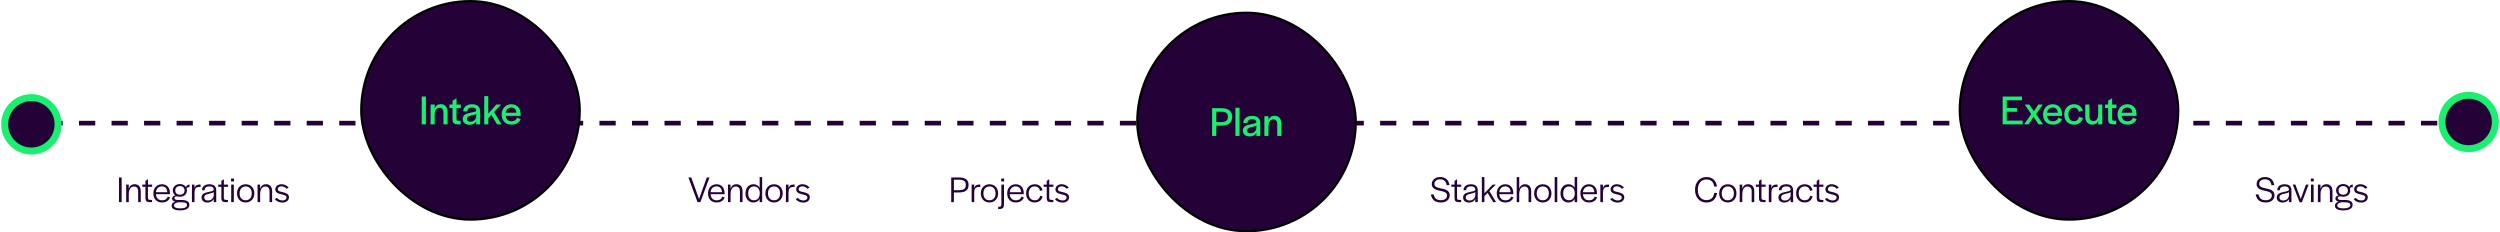 <svg xmlns="http://www.w3.org/2000/svg" width="1076" height="100" viewBox="0 0 1076 100" fill="none"><path d="M6 53H1062" stroke="#240238" stroke-width="2" stroke-dasharray="7 7"></path><circle cx="538.5" cy="53.5" r="11" fill="#240238" stroke="#1BEF70"></circle><circle cx="13.5" cy="53.5" r="11.5" fill="#240238" stroke="#1BEF70" stroke-width="3"></circle><circle cx="1062.5" cy="52.5" r="11.5" fill="#240238" stroke="#1BEF70" stroke-width="3"></circle><rect x="843.5" y="0.5" width="94" height="94" rx="47" fill="#240238"></rect><path d="M861.941 53.5V41.548H870.275V43.15H863.723V46.48H868.097V48.082H863.723V51.898H870.545V53.5H861.941ZM871.185 53.5L874.245 49.108L871.437 45.004H873.435L875.361 47.92L877.269 45.004H879.195L876.333 49.09L879.357 53.5H877.359L875.253 50.278L873.111 53.5H871.185ZM883.561 53.644C880.951 53.644 879.331 51.916 879.331 49.306C879.331 46.678 881.077 44.86 883.489 44.86C885.991 44.86 887.485 46.534 887.485 49.216V49.864H881.095C881.203 51.322 882.121 52.204 883.561 52.204C885.001 52.204 885.631 51.502 885.955 50.674L887.521 51.286C886.945 52.6 885.739 53.644 883.561 53.644ZM881.059 48.532H885.667C885.595 47.074 884.785 46.3 883.453 46.3C882.175 46.3 881.239 47.146 881.059 48.532ZM892.612 53.644C890.074 53.644 888.454 51.826 888.454 49.234C888.454 46.696 890.182 44.86 892.666 44.86C894.664 44.86 895.924 45.94 896.446 47.596L894.754 48.118C894.466 47.038 893.854 46.354 892.63 46.354C891.154 46.354 890.236 47.524 890.236 49.216V49.288C890.236 50.962 891.1 52.15 892.576 52.15C893.944 52.15 894.538 51.448 894.826 50.296L896.518 50.818C895.96 52.546 894.682 53.644 892.612 53.644ZM900.539 53.644C898.631 53.644 897.497 52.33 897.497 50.17V45.004H899.279V50.08C899.279 51.394 899.855 52.114 901.007 52.114C902.411 52.114 903.059 50.908 903.059 49.072V45.004H904.823V53.5H903.059V52.042C902.591 53.086 901.763 53.644 900.539 53.644ZM909.304 53.5C907.756 53.428 907.36 52.726 907.342 51.376V46.516H905.992V45.004H907.342V43.348L909.052 42.286V45.004H910.888V46.516H909.052V51.16C909.052 51.7 909.268 51.952 909.808 51.952H910.816V53.5H909.304ZM915.641 53.644C913.031 53.644 911.411 51.916 911.411 49.306C911.411 46.678 913.157 44.86 915.569 44.86C918.071 44.86 919.565 46.534 919.565 49.216V49.864H913.175C913.283 51.322 914.201 52.204 915.641 52.204C917.081 52.204 917.711 51.502 918.035 50.674L919.601 51.286C919.025 52.6 917.819 53.644 915.641 53.644ZM913.139 48.532H917.747C917.675 47.074 916.865 46.3 915.533 46.3C914.255 46.3 913.319 47.146 913.139 48.532Z" fill="#1BEF70"></path><rect x="843.5" y="0.5" width="94" height="94" rx="47" stroke="black"></rect><rect x="489.5" y="5.5" width="94" height="94" rx="47" fill="#240238"></rect><path d="M521.687 58.5V46.548H525.467C528.743 46.548 530.327 47.772 530.327 50.292C530.327 52.866 528.689 54.09 525.413 54.09H523.487V58.5H521.687ZM523.487 52.56H525.413C527.573 52.56 528.491 51.93 528.491 50.292C528.491 48.708 527.627 48.078 525.467 48.078H523.487V52.56ZM531.723 58.5V46.368H533.505V58.5H531.723ZM537.863 58.716C536.045 58.716 534.929 57.726 534.929 56.268C534.929 54.36 536.351 53.928 538.241 53.514C539.681 53.208 540.563 53.118 540.743 52.65V52.524C540.743 51.822 540.221 51.282 538.925 51.282C537.665 51.282 536.981 51.858 536.909 52.812V52.92H535.127C535.181 51.012 536.693 49.86 538.943 49.86C541.121 49.86 542.417 50.832 542.417 52.992V57.186L542.435 58.5H540.725V57.222C540.149 58.23 539.087 58.716 537.863 58.716ZM538.187 57.366C539.429 57.366 540.599 56.736 540.743 55.08V54.036C540.221 54.396 539.321 54.54 538.493 54.738C537.521 54.99 536.729 55.296 536.729 56.196C536.729 56.898 537.251 57.366 538.187 57.366ZM544.186 58.5V50.004H545.95V51.606C546.4 50.472 547.264 49.824 548.56 49.824C550.396 49.824 551.512 51.066 551.512 53.334V58.5H549.73V53.424C549.73 52.092 549.172 51.39 548.02 51.39C546.706 51.39 545.95 52.488 545.95 54.432V58.5H544.186Z" fill="#1BEF70"></path><rect x="489.5" y="5.5" width="94" height="94" rx="47" stroke="black"></rect><rect x="155.5" y="0.5" width="94" height="94" rx="47" fill="#240238"></rect><path d="M181.51 53.5V41.548H183.31V53.5H181.51ZM185.322 53.5V45.004H187.086V46.606C187.536 45.472 188.4 44.824 189.696 44.824C191.532 44.824 192.648 46.066 192.648 48.334V53.5H190.866V48.424C190.866 47.092 190.308 46.39 189.156 46.39C187.842 46.39 187.086 47.488 187.086 49.432V53.5H185.322ZM196.739 53.5C195.191 53.428 194.795 52.726 194.777 51.376V46.516H193.427V45.004H194.777V43.348L196.487 42.286V45.004H198.323V46.516H196.487V51.16C196.487 51.7 196.703 51.952 197.243 51.952H198.251V53.5H196.739ZM202.097 53.716C200.279 53.716 199.163 52.726 199.163 51.268C199.163 49.36 200.585 48.928 202.475 48.514C203.915 48.208 204.797 48.118 204.977 47.65V47.524C204.977 46.822 204.455 46.282 203.159 46.282C201.899 46.282 201.215 46.858 201.143 47.812V47.92H199.361C199.415 46.012 200.927 44.86 203.177 44.86C205.355 44.86 206.651 45.832 206.651 47.992V52.186L206.669 53.5H204.959V52.222C204.383 53.23 203.321 53.716 202.097 53.716ZM202.421 52.366C203.663 52.366 204.833 51.736 204.977 50.08V49.036C204.455 49.396 203.555 49.54 202.727 49.738C201.755 49.99 200.963 50.296 200.963 51.196C200.963 51.898 201.485 52.366 202.421 52.366ZM208.419 53.5V41.368H210.147V48.964L213.603 45.004H215.655L212.649 48.19L215.853 53.5H213.909L211.479 49.414L210.147 50.926V53.5H208.419ZM220.144 53.644C217.534 53.644 215.914 51.916 215.914 49.306C215.914 46.678 217.66 44.86 220.072 44.86C222.574 44.86 224.068 46.534 224.068 49.216V49.864H217.678C217.786 51.322 218.704 52.204 220.144 52.204C221.584 52.204 222.214 51.502 222.538 50.674L224.104 51.286C223.528 52.6 222.322 53.644 220.144 53.644ZM217.642 48.532H222.25C222.178 47.074 221.368 46.3 220.036 46.3C218.758 46.3 217.822 47.146 217.642 48.532Z" fill="#1BEF70"></path><rect x="155.5" y="0.5" width="94" height="94" rx="47" stroke="black"></rect><path d="M300.208 87L296.288 76.376H297.52L300.88 85.672L304.192 76.376H305.376L301.44 87H300.208ZM308.425 87.144C306.137 87.144 304.729 85.56 304.729 83.256C304.729 80.92 306.249 79.304 308.393 79.304C310.537 79.304 311.865 80.776 311.865 83.176V83.592H305.833C305.913 85.16 306.873 86.216 308.425 86.216C309.913 86.216 310.617 85.48 310.937 84.616L311.913 84.984C311.465 86.152 310.393 87.144 308.425 87.144ZM305.833 82.728H310.713C310.665 81.128 309.785 80.216 308.377 80.216C306.953 80.216 305.961 81.208 305.833 82.728ZM313.319 87V79.448H314.423V81.224C314.823 79.992 315.671 79.288 316.983 79.288C318.583 79.288 319.591 80.36 319.591 82.28V87H318.471V82.344C318.471 80.984 317.831 80.28 316.695 80.28C315.191 80.28 314.439 81.528 314.439 83.736V87H313.319ZM324.294 87.16C322.278 87.16 320.854 85.672 320.854 83.24C320.854 80.84 322.262 79.288 324.31 79.288C325.478 79.288 326.406 79.864 326.95 80.808V76.216H328.038V87H326.95V85.64C326.422 86.584 325.478 87.16 324.294 87.16ZM324.534 86.2C326.054 86.2 326.998 84.984 326.998 83.272V83.144C326.998 81.416 326.07 80.248 324.534 80.248C322.998 80.248 322.022 81.368 322.022 83.176V83.304C322.022 85.128 322.982 86.2 324.534 86.2ZM333.129 87.144C330.905 87.144 329.417 85.56 329.417 83.224C329.417 80.904 330.937 79.304 333.161 79.304C335.369 79.304 336.873 80.904 336.873 83.224C336.873 85.528 335.353 87.144 333.129 87.144ZM333.129 86.2C334.745 86.2 335.753 85.048 335.753 83.272V83.208C335.753 81.416 334.761 80.248 333.161 80.248C331.545 80.248 330.537 81.416 330.537 83.208V83.272C330.537 85.064 331.529 86.2 333.129 86.2ZM338.256 87V79.448H339.36V81C339.632 79.992 340.256 79.416 341.632 79.416H341.984V80.488H341.328C339.792 80.488 339.376 81.384 339.376 83.208V87H338.256ZM345.757 87.192C344.413 87.192 343.181 86.664 342.477 85.688L343.389 85.16C343.997 85.96 344.941 86.28 345.789 86.28C346.829 86.28 347.485 85.784 347.485 84.968C347.485 84.136 346.525 83.928 345.261 83.624C343.789 83.288 342.685 82.888 342.685 81.48C342.685 80.216 343.837 79.288 345.357 79.288C346.637 79.288 347.661 79.832 348.429 80.728L347.533 81.272C346.989 80.584 346.189 80.2 345.341 80.2C344.381 80.2 343.757 80.68 343.757 81.416C343.757 82.232 344.429 82.392 345.805 82.68C347.149 82.984 348.557 83.448 348.557 84.888C348.557 86.248 347.421 87.192 345.757 87.192Z" fill="#240238"></path><path d="M409.406 87V76.376H412.638C415.502 76.376 416.878 77.384 416.878 79.576C416.878 81.848 415.502 82.84 412.574 82.84H410.558V87H409.406ZM410.558 81.864H412.59C414.766 81.864 415.694 81.24 415.694 79.576C415.694 77.976 414.83 77.352 412.638 77.352H410.558V81.864ZM418.186 87V79.448H419.29V81C419.562 79.992 420.186 79.416 421.562 79.416H421.914V80.488H421.258C419.722 80.488 419.306 81.384 419.306 83.208V87H418.186ZM425.855 87.144C423.631 87.144 422.143 85.56 422.143 83.224C422.143 80.904 423.663 79.304 425.887 79.304C428.095 79.304 429.599 80.904 429.599 83.224C429.599 85.528 428.079 87.144 425.855 87.144ZM425.855 86.2C427.471 86.2 428.479 85.048 428.479 83.272V83.208C428.479 81.416 427.487 80.248 425.887 80.248C424.271 80.248 423.263 81.416 423.263 83.208V83.272C423.263 85.064 424.255 86.2 425.855 86.2ZM430.919 78.104V76.84H432.183V78.104H430.919ZM429.623 89.976V88.984H429.959C430.791 88.984 430.983 88.776 430.983 87.736V79.448H432.119V87.768C432.119 89.48 431.575 89.976 429.959 89.976H429.623ZM437.183 87.144C434.895 87.144 433.487 85.56 433.487 83.256C433.487 80.92 435.007 79.304 437.151 79.304C439.295 79.304 440.623 80.776 440.623 83.176V83.592H434.591C434.671 85.16 435.631 86.216 437.183 86.216C438.671 86.216 439.375 85.48 439.695 84.616L440.671 84.984C440.223 86.152 439.151 87.144 437.183 87.144ZM434.591 82.728H439.471C439.423 81.128 438.543 80.216 437.135 80.216C435.711 80.216 434.719 81.208 434.591 82.728ZM445.308 87.144C443.084 87.144 441.628 85.528 441.628 83.224C441.628 80.904 443.132 79.304 445.34 79.304C447.164 79.304 448.316 80.328 448.732 81.848L447.644 82.152C447.388 81 446.652 80.232 445.324 80.232C443.74 80.232 442.748 81.416 442.748 83.192V83.256C442.748 85 443.708 86.2 445.308 86.2C446.684 86.2 447.42 85.432 447.676 84.264L448.764 84.552C448.332 86.136 447.18 87.144 445.308 87.144ZM452.225 87C450.913 86.968 450.529 86.392 450.513 85.208V80.408H449.153V79.448H450.513V77.864L451.601 77.128V79.448H453.393V80.408H451.585V85.08C451.585 85.752 451.825 86.024 452.481 86.04H453.361V87H452.225ZM457.328 87.192C455.984 87.192 454.752 86.664 454.048 85.688L454.96 85.16C455.568 85.96 456.512 86.28 457.36 86.28C458.4 86.28 459.056 85.784 459.056 84.968C459.056 84.136 458.096 83.928 456.832 83.624C455.36 83.288 454.256 82.888 454.256 81.48C454.256 80.216 455.408 79.288 456.928 79.288C458.208 79.288 459.232 79.832 460 80.728L459.104 81.272C458.56 80.584 457.76 80.2 456.912 80.2C455.952 80.2 455.328 80.68 455.328 81.416C455.328 82.232 456 82.392 457.376 82.68C458.72 82.984 460.128 83.448 460.128 84.888C460.128 86.248 458.992 87.192 457.328 87.192Z" fill="#240238"></path><path d="M620.237 87.16C617.645 87.16 616.301 86.008 615.837 83.656H617.053C617.437 85.496 618.461 86.168 620.221 86.168C621.853 86.168 622.797 85.336 622.797 84.056C622.797 82.824 621.437 82.44 619.837 82.12C618.061 81.784 616.237 81.192 616.237 79.24C616.237 77.528 617.677 76.2 619.789 76.2C622.029 76.2 623.453 77.24 623.853 79.704H622.653C622.317 77.8 621.261 77.192 619.773 77.192C618.285 77.192 617.373 78.008 617.373 79.192C617.373 80.488 618.829 80.824 620.413 81.128C622.173 81.448 623.949 82.04 623.949 84.008C623.949 85.832 622.589 87.16 620.237 87.16ZM627.748 87C626.436 86.968 626.052 86.392 626.036 85.208V80.408H624.676V79.448H626.036V77.864L627.124 77.128V79.448H628.916V80.408H627.108V85.08C627.108 85.752 627.348 86.024 628.004 86.04H628.884V87H627.748ZM632.258 87.176C630.674 87.176 629.714 86.296 629.714 85.032C629.714 83.4 631.026 82.984 632.578 82.648C633.746 82.376 634.69 82.264 634.962 81.768V81.672C634.962 80.744 634.402 80.216 633.106 80.216C631.89 80.216 631.074 80.696 631.042 81.8V81.88H629.906C629.938 80.184 631.25 79.304 633.106 79.304C634.994 79.304 636.034 80.152 636.034 81.944V86.104L636.05 87H634.946V85.672C634.354 86.776 633.314 87.176 632.258 87.176ZM632.434 86.296C633.698 86.296 634.69 85.64 634.962 84.216V82.68C634.514 83.08 633.602 83.224 632.722 83.432C631.73 83.672 630.866 83.992 630.866 84.984C630.866 85.768 631.41 86.296 632.434 86.296ZM637.787 87V76.216H638.891V83.208L642.475 79.448H643.787L641.019 82.248L643.931 87H642.699L640.267 83L638.891 84.44V87H637.787ZM647.894 87.144C645.606 87.144 644.198 85.56 644.198 83.256C644.198 80.92 645.718 79.304 647.862 79.304C650.006 79.304 651.334 80.776 651.334 83.176V83.592H645.302C645.382 85.16 646.342 86.216 647.894 86.216C649.382 86.216 650.086 85.48 650.406 84.616L651.382 84.984C650.934 86.152 649.862 87.144 647.894 87.144ZM645.302 82.728H650.182C650.134 81.128 649.254 80.216 647.846 80.216C646.422 80.216 645.43 81.208 645.302 82.728ZM652.787 87V76.216H653.875V81.16C654.307 79.976 655.123 79.304 656.403 79.304C658.003 79.304 659.027 80.36 659.027 82.28V87H657.891V82.344C657.891 80.984 657.251 80.28 656.131 80.28C654.627 80.28 653.875 81.528 653.875 83.736V87H652.787ZM664.004 87.144C661.78 87.144 660.292 85.56 660.292 83.224C660.292 80.904 661.812 79.304 664.036 79.304C666.244 79.304 667.748 80.904 667.748 83.224C667.748 85.528 666.228 87.144 664.004 87.144ZM664.004 86.2C665.62 86.2 666.628 85.048 666.628 83.272V83.208C666.628 81.416 665.636 80.248 664.036 80.248C662.42 80.248 661.412 81.416 661.412 83.208V83.272C661.412 85.064 662.404 86.2 664.004 86.2ZM669.131 87V76.216H670.251V87H669.131ZM675.076 87.16C673.06 87.16 671.636 85.672 671.636 83.24C671.636 80.84 673.044 79.288 675.092 79.288C676.26 79.288 677.188 79.864 677.732 80.808V76.216H678.82V87H677.732V85.64C677.204 86.584 676.26 87.16 675.076 87.16ZM675.316 86.2C676.836 86.2 677.78 84.984 677.78 83.272V83.144C677.78 81.416 676.852 80.248 675.316 80.248C673.78 80.248 672.804 81.368 672.804 83.176V83.304C672.804 85.128 673.764 86.2 675.316 86.2ZM683.894 87.144C681.606 87.144 680.198 85.56 680.198 83.256C680.198 80.92 681.718 79.304 683.862 79.304C686.006 79.304 687.334 80.776 687.334 83.176V83.592H681.302C681.382 85.16 682.342 86.216 683.894 86.216C685.382 86.216 686.086 85.48 686.406 84.616L687.382 84.984C686.934 86.152 685.862 87.144 683.894 87.144ZM681.302 82.728H686.182C686.134 81.128 685.254 80.216 683.846 80.216C682.422 80.216 681.43 81.208 681.302 82.728ZM688.787 87V79.448H689.891V81C690.163 79.992 690.787 79.416 692.163 79.416H692.515V80.488H691.859C690.323 80.488 689.907 81.384 689.907 83.208V87H688.787ZM696.289 87.192C694.945 87.192 693.713 86.664 693.009 85.688L693.921 85.16C694.529 85.96 695.473 86.28 696.321 86.28C697.361 86.28 698.017 85.784 698.017 84.968C698.017 84.136 697.057 83.928 695.793 83.624C694.321 83.288 693.217 82.888 693.217 81.48C693.217 80.216 694.369 79.288 695.889 79.288C697.169 79.288 698.193 79.832 698.961 80.728L698.065 81.272C697.521 80.584 696.721 80.2 695.873 80.2C694.913 80.2 694.289 80.68 694.289 81.416C694.289 82.232 694.961 82.392 696.337 82.68C697.681 82.984 699.089 83.448 699.089 84.888C699.089 86.248 697.953 87.192 696.289 87.192Z" fill="#240238"></path><path d="M51.212 87V76.376H52.364V87H51.212ZM54.303 87V79.448H55.407V81.224C55.807 79.992 56.655 79.288 57.967 79.288C59.567 79.288 60.575 80.36 60.575 82.28V87H59.455V82.344C59.455 80.984 58.815 80.28 57.679 80.28C56.175 80.28 55.423 81.528 55.423 83.736V87H54.303ZM64.311 87C62.999 86.968 62.615 86.392 62.599 85.208V80.408H61.239V79.448H62.599V77.864L63.687 77.128V79.448H65.479V80.408H63.671V85.08C63.671 85.752 63.911 86.024 64.567 86.04H65.447V87H64.311ZM69.707 87.144C67.418 87.144 66.01 85.56 66.01 83.256C66.01 80.92 67.531 79.304 69.674 79.304C71.819 79.304 73.147 80.776 73.147 83.176V83.592H67.115C67.195 85.16 68.154 86.216 69.707 86.216C71.195 86.216 71.898 85.48 72.219 84.616L73.195 84.984C72.746 86.152 71.674 87.144 69.707 87.144ZM67.115 82.728H71.995C71.947 81.128 71.067 80.216 69.659 80.216C68.234 80.216 67.243 81.208 67.115 82.728ZM77.561 90.552C75.097 90.552 73.881 89.864 73.881 88.504C73.881 87.688 74.489 87.08 75.449 86.776C74.585 86.6 74.073 86.104 74.073 85.448C74.073 84.76 74.569 84.28 75.449 84.088C74.793 83.608 74.377 82.856 74.377 81.96C74.377 80.376 75.705 79.208 77.449 79.208C78.601 79.208 79.545 79.72 80.057 80.536C80.281 79.896 80.729 79.448 81.561 79.448V80.616C81.097 80.456 80.633 80.584 80.313 81.096C80.409 81.368 80.457 81.672 80.457 81.976C80.457 83.624 79.241 84.68 77.385 84.68C77.001 84.68 76.649 84.632 76.329 84.52C75.401 84.456 75.049 84.824 75.049 85.256C75.049 85.768 75.641 86.072 76.633 86.072H77.993C80.393 86.072 81.497 86.744 81.497 88.184C81.497 89.672 80.057 90.552 77.561 90.552ZM77.401 83.8C78.665 83.8 79.433 83.112 79.433 81.992V81.96C79.433 80.84 78.617 80.088 77.433 80.088C76.249 80.088 75.433 80.84 75.433 81.944V81.976C75.433 83.096 76.201 83.8 77.401 83.8ZM77.577 89.688C79.433 89.688 80.489 89.16 80.489 88.248C80.489 87.384 79.801 87.064 77.929 87.064H76.809C75.689 87.16 74.873 87.672 74.873 88.408C74.873 89.256 75.769 89.688 77.577 89.688ZM82.6 87V79.448H83.704V81C83.976 79.992 84.6 79.416 85.976 79.416H86.328V80.488H85.672C84.136 80.488 83.72 81.384 83.72 83.208V87H82.6ZM89.29 87.176C87.706 87.176 86.746 86.296 86.746 85.032C86.746 83.4 88.058 82.984 89.61 82.648C90.778 82.376 91.722 82.264 91.994 81.768V81.672C91.994 80.744 91.434 80.216 90.138 80.216C88.922 80.216 88.106 80.696 88.074 81.8V81.88H86.938C86.97 80.184 88.282 79.304 90.138 79.304C92.026 79.304 93.066 80.152 93.066 81.944V86.104L93.082 87H91.978V85.672C91.386 86.776 90.346 87.176 89.29 87.176ZM89.466 86.296C90.73 86.296 91.722 85.64 91.994 84.216V82.68C91.546 83.08 90.634 83.224 89.754 83.432C88.762 83.672 87.898 83.992 87.898 84.984C87.898 85.768 88.442 86.296 89.466 86.296ZM96.983 87C95.671 86.968 95.287 86.392 95.271 85.208V80.408H93.911V79.448H95.271V77.864L96.359 77.128V79.448H98.151V80.408H96.343V85.08C96.343 85.752 96.583 86.024 97.239 86.04H98.119V87H96.983ZM99.442 78.104V76.84H100.706V78.104H99.442ZM99.506 87V79.448H100.642V87H99.506ZM105.723 87.144C103.499 87.144 102.011 85.56 102.011 83.224C102.011 80.904 103.531 79.304 105.755 79.304C107.963 79.304 109.467 80.904 109.467 83.224C109.467 85.528 107.947 87.144 105.723 87.144ZM105.723 86.2C107.339 86.2 108.347 85.048 108.347 83.272V83.208C108.347 81.416 107.355 80.248 105.755 80.248C104.139 80.248 103.131 81.416 103.131 83.208V83.272C103.131 85.064 104.123 86.2 105.723 86.2ZM110.85 87V79.448H111.954V81.224C112.354 79.992 113.202 79.288 114.514 79.288C116.114 79.288 117.122 80.36 117.122 82.28V87H116.002V82.344C116.002 80.984 115.362 80.28 114.226 80.28C112.722 80.28 111.97 81.528 111.97 83.736V87H110.85ZM121.57 87.192C120.226 87.192 118.994 86.664 118.29 85.688L119.202 85.16C119.81 85.96 120.754 86.28 121.602 86.28C122.642 86.28 123.298 85.784 123.298 84.968C123.298 84.136 122.338 83.928 121.074 83.624C119.602 83.288 118.498 82.888 118.498 81.48C118.498 80.216 119.65 79.288 121.17 79.288C122.45 79.288 123.474 79.832 124.242 80.728L123.346 81.272C122.802 80.584 122.002 80.2 121.154 80.2C120.194 80.2 119.57 80.68 119.57 81.416C119.57 82.232 120.242 82.392 121.618 82.68C122.962 82.984 124.37 83.448 124.37 84.888C124.37 86.248 123.234 87.192 121.57 87.192Z" fill="#240238"></path><path d="M975.237 87.16C972.645 87.16 971.301 86.008 970.837 83.656H972.053C972.437 85.496 973.461 86.168 975.221 86.168C976.853 86.168 977.797 85.336 977.797 84.056C977.797 82.824 976.437 82.44 974.837 82.12C973.061 81.784 971.237 81.192 971.237 79.24C971.237 77.528 972.677 76.2 974.789 76.2C977.029 76.2 978.453 77.24 978.853 79.704H977.653C977.317 77.8 976.261 77.192 974.773 77.192C973.285 77.192 972.373 78.008 972.373 79.192C972.373 80.488 973.829 80.824 975.413 81.128C977.173 81.448 978.949 82.04 978.949 84.008C978.949 85.832 977.589 87.16 975.237 87.16ZM982.462 87.176C980.878 87.176 979.918 86.296 979.918 85.032C979.918 83.4 981.23 82.984 982.782 82.648C983.95 82.376 984.894 82.264 985.166 81.768V81.672C985.166 80.744 984.606 80.216 983.31 80.216C982.094 80.216 981.278 80.696 981.246 81.8V81.88H980.11C980.142 80.184 981.454 79.304 983.31 79.304C985.198 79.304 986.238 80.152 986.238 81.944V86.104L986.254 87H985.15V85.672C984.558 86.776 983.518 87.176 982.462 87.176ZM982.638 86.296C983.902 86.296 984.894 85.64 985.166 84.216V82.68C984.718 83.08 983.806 83.224 982.926 83.432C981.934 83.672 981.07 83.992 981.07 84.984C981.07 85.768 981.614 86.296 982.638 86.296ZM989.748 87.048L986.788 79.448H987.94L990.228 85.64L992.468 79.448H993.636L990.724 87.048H989.748ZM994.583 78.104V76.84H995.847V78.104H994.583ZM994.647 87V79.448H995.783V87H994.647ZM997.631 87V79.448H998.735V81.224C999.135 79.992 999.983 79.288 1001.3 79.288C1002.9 79.288 1003.9 80.36 1003.9 82.28V87H1002.78V82.344C1002.78 80.984 1002.14 80.28 1001.01 80.28C999.503 80.28 998.751 81.528 998.751 83.736V87H997.631ZM1008.64 90.552C1006.17 90.552 1004.96 89.864 1004.96 88.504C1004.96 87.688 1005.57 87.08 1006.53 86.776C1005.66 86.6 1005.15 86.104 1005.15 85.448C1005.15 84.76 1005.65 84.28 1006.53 84.088C1005.87 83.608 1005.45 82.856 1005.45 81.96C1005.45 80.376 1006.78 79.208 1008.53 79.208C1009.68 79.208 1010.62 79.72 1011.13 80.536C1011.36 79.896 1011.81 79.448 1012.64 79.448V80.616C1012.17 80.456 1011.71 80.584 1011.39 81.096C1011.49 81.368 1011.53 81.672 1011.53 81.976C1011.53 83.624 1010.32 84.68 1008.46 84.68C1008.08 84.68 1007.73 84.632 1007.41 84.52C1006.48 84.456 1006.13 84.824 1006.13 85.256C1006.13 85.768 1006.72 86.072 1007.71 86.072H1009.07C1011.47 86.072 1012.57 86.744 1012.57 88.184C1012.57 89.672 1011.13 90.552 1008.64 90.552ZM1008.48 83.8C1009.74 83.8 1010.51 83.112 1010.51 81.992V81.96C1010.51 80.84 1009.69 80.088 1008.51 80.088C1007.33 80.088 1006.51 80.84 1006.51 81.944V81.976C1006.51 83.096 1007.28 83.8 1008.48 83.8ZM1008.65 89.688C1010.51 89.688 1011.57 89.16 1011.57 88.248C1011.57 87.384 1010.88 87.064 1009.01 87.064H1007.89C1006.77 87.16 1005.95 87.672 1005.95 88.408C1005.95 89.256 1006.85 89.688 1008.65 89.688ZM1016.29 87.192C1014.94 87.192 1013.71 86.664 1013.01 85.688L1013.92 85.16C1014.53 85.96 1015.47 86.28 1016.32 86.28C1017.36 86.28 1018.02 85.784 1018.02 84.968C1018.02 84.136 1017.06 83.928 1015.79 83.624C1014.32 83.288 1013.22 82.888 1013.22 81.48C1013.22 80.216 1014.37 79.288 1015.89 79.288C1017.17 79.288 1018.19 79.832 1018.96 80.728L1018.06 81.272C1017.52 80.584 1016.72 80.2 1015.87 80.2C1014.91 80.2 1014.29 80.68 1014.29 81.416C1014.29 82.232 1014.96 82.392 1016.34 82.68C1017.68 82.984 1019.09 83.448 1019.09 84.888C1019.09 86.248 1017.95 87.192 1016.29 87.192Z" fill="#240238"></path><path d="M734.383 87.176C731.631 87.176 729.535 85.048 729.535 81.704C729.535 78.312 731.647 76.2 734.431 76.2C736.687 76.2 738.559 77.32 739.007 80.28L737.791 80.296C737.423 77.912 736.047 77.24 734.431 77.24C732.303 77.24 730.735 78.872 730.735 81.64V81.736C730.735 84.52 732.303 86.136 734.415 86.136C736.015 86.136 737.471 85.448 737.807 83.016L739.023 83.032C738.607 86.024 736.671 87.176 734.383 87.176ZM743.637 87.144C741.413 87.144 739.925 85.56 739.925 83.224C739.925 80.904 741.445 79.304 743.669 79.304C745.877 79.304 747.381 80.904 747.381 83.224C747.381 85.528 745.861 87.144 743.637 87.144ZM743.637 86.2C745.253 86.2 746.261 85.048 746.261 83.272V83.208C746.261 81.416 745.269 80.248 743.669 80.248C742.053 80.248 741.045 81.416 741.045 83.208V83.272C741.045 85.064 742.037 86.2 743.637 86.2ZM748.764 87V79.448H749.868V81.224C750.268 79.992 751.116 79.288 752.428 79.288C754.028 79.288 755.036 80.36 755.036 82.28V87H753.916V82.344C753.916 80.984 753.276 80.28 752.14 80.28C750.636 80.28 749.884 81.528 749.884 83.736V87H748.764ZM758.772 87C757.46 86.968 757.076 86.392 757.06 85.208V80.408H755.7V79.448H757.06V77.864L758.148 77.128V79.448H759.94V80.408H758.132V85.08C758.132 85.752 758.372 86.024 759.028 86.04H759.908V87H758.772ZM761.295 87V79.448H762.399V81C762.671 79.992 763.295 79.416 764.671 79.416H765.023V80.488H764.367C762.831 80.488 762.415 81.384 762.415 83.208V87H761.295ZM767.985 87.176C766.401 87.176 765.441 86.296 765.441 85.032C765.441 83.4 766.753 82.984 768.305 82.648C769.473 82.376 770.417 82.264 770.689 81.768V81.672C770.689 80.744 770.129 80.216 768.833 80.216C767.617 80.216 766.801 80.696 766.769 81.8V81.88H765.633C765.665 80.184 766.977 79.304 768.833 79.304C770.721 79.304 771.761 80.152 771.761 81.944V86.104L771.777 87H770.673V85.672C770.081 86.776 769.041 87.176 767.985 87.176ZM768.161 86.296C769.425 86.296 770.417 85.64 770.689 84.216V82.68C770.241 83.08 769.329 83.224 768.449 83.432C767.457 83.672 766.593 83.992 766.593 84.984C766.593 85.768 767.137 86.296 768.161 86.296ZM776.714 87.144C774.49 87.144 773.034 85.528 773.034 83.224C773.034 80.904 774.538 79.304 776.746 79.304C778.57 79.304 779.722 80.328 780.138 81.848L779.05 82.152C778.794 81 778.058 80.232 776.73 80.232C775.146 80.232 774.154 81.416 774.154 83.192V83.256C774.154 85 775.114 86.2 776.714 86.2C778.09 86.2 778.826 85.432 779.082 84.264L780.17 84.552C779.738 86.136 778.586 87.144 776.714 87.144ZM783.631 87C782.319 86.968 781.935 86.392 781.919 85.208V80.408H780.559V79.448H781.919V77.864L783.007 77.128V79.448H784.799V80.408H782.991V85.08C782.991 85.752 783.231 86.024 783.887 86.04H784.767V87H783.631ZM788.734 87.192C787.39 87.192 786.158 86.664 785.454 85.688L786.366 85.16C786.974 85.96 787.918 86.28 788.766 86.28C789.806 86.28 790.462 85.784 790.462 84.968C790.462 84.136 789.502 83.928 788.238 83.624C786.766 83.288 785.662 82.888 785.662 81.48C785.662 80.216 786.814 79.288 788.334 79.288C789.614 79.288 790.638 79.832 791.406 80.728L790.51 81.272C789.966 80.584 789.166 80.2 788.318 80.2C787.358 80.2 786.734 80.68 786.734 81.416C786.734 82.232 787.406 82.392 788.782 82.68C790.126 82.984 791.534 83.448 791.534 84.888C791.534 86.248 790.398 87.192 788.734 87.192Z" fill="#240238"></path></svg>